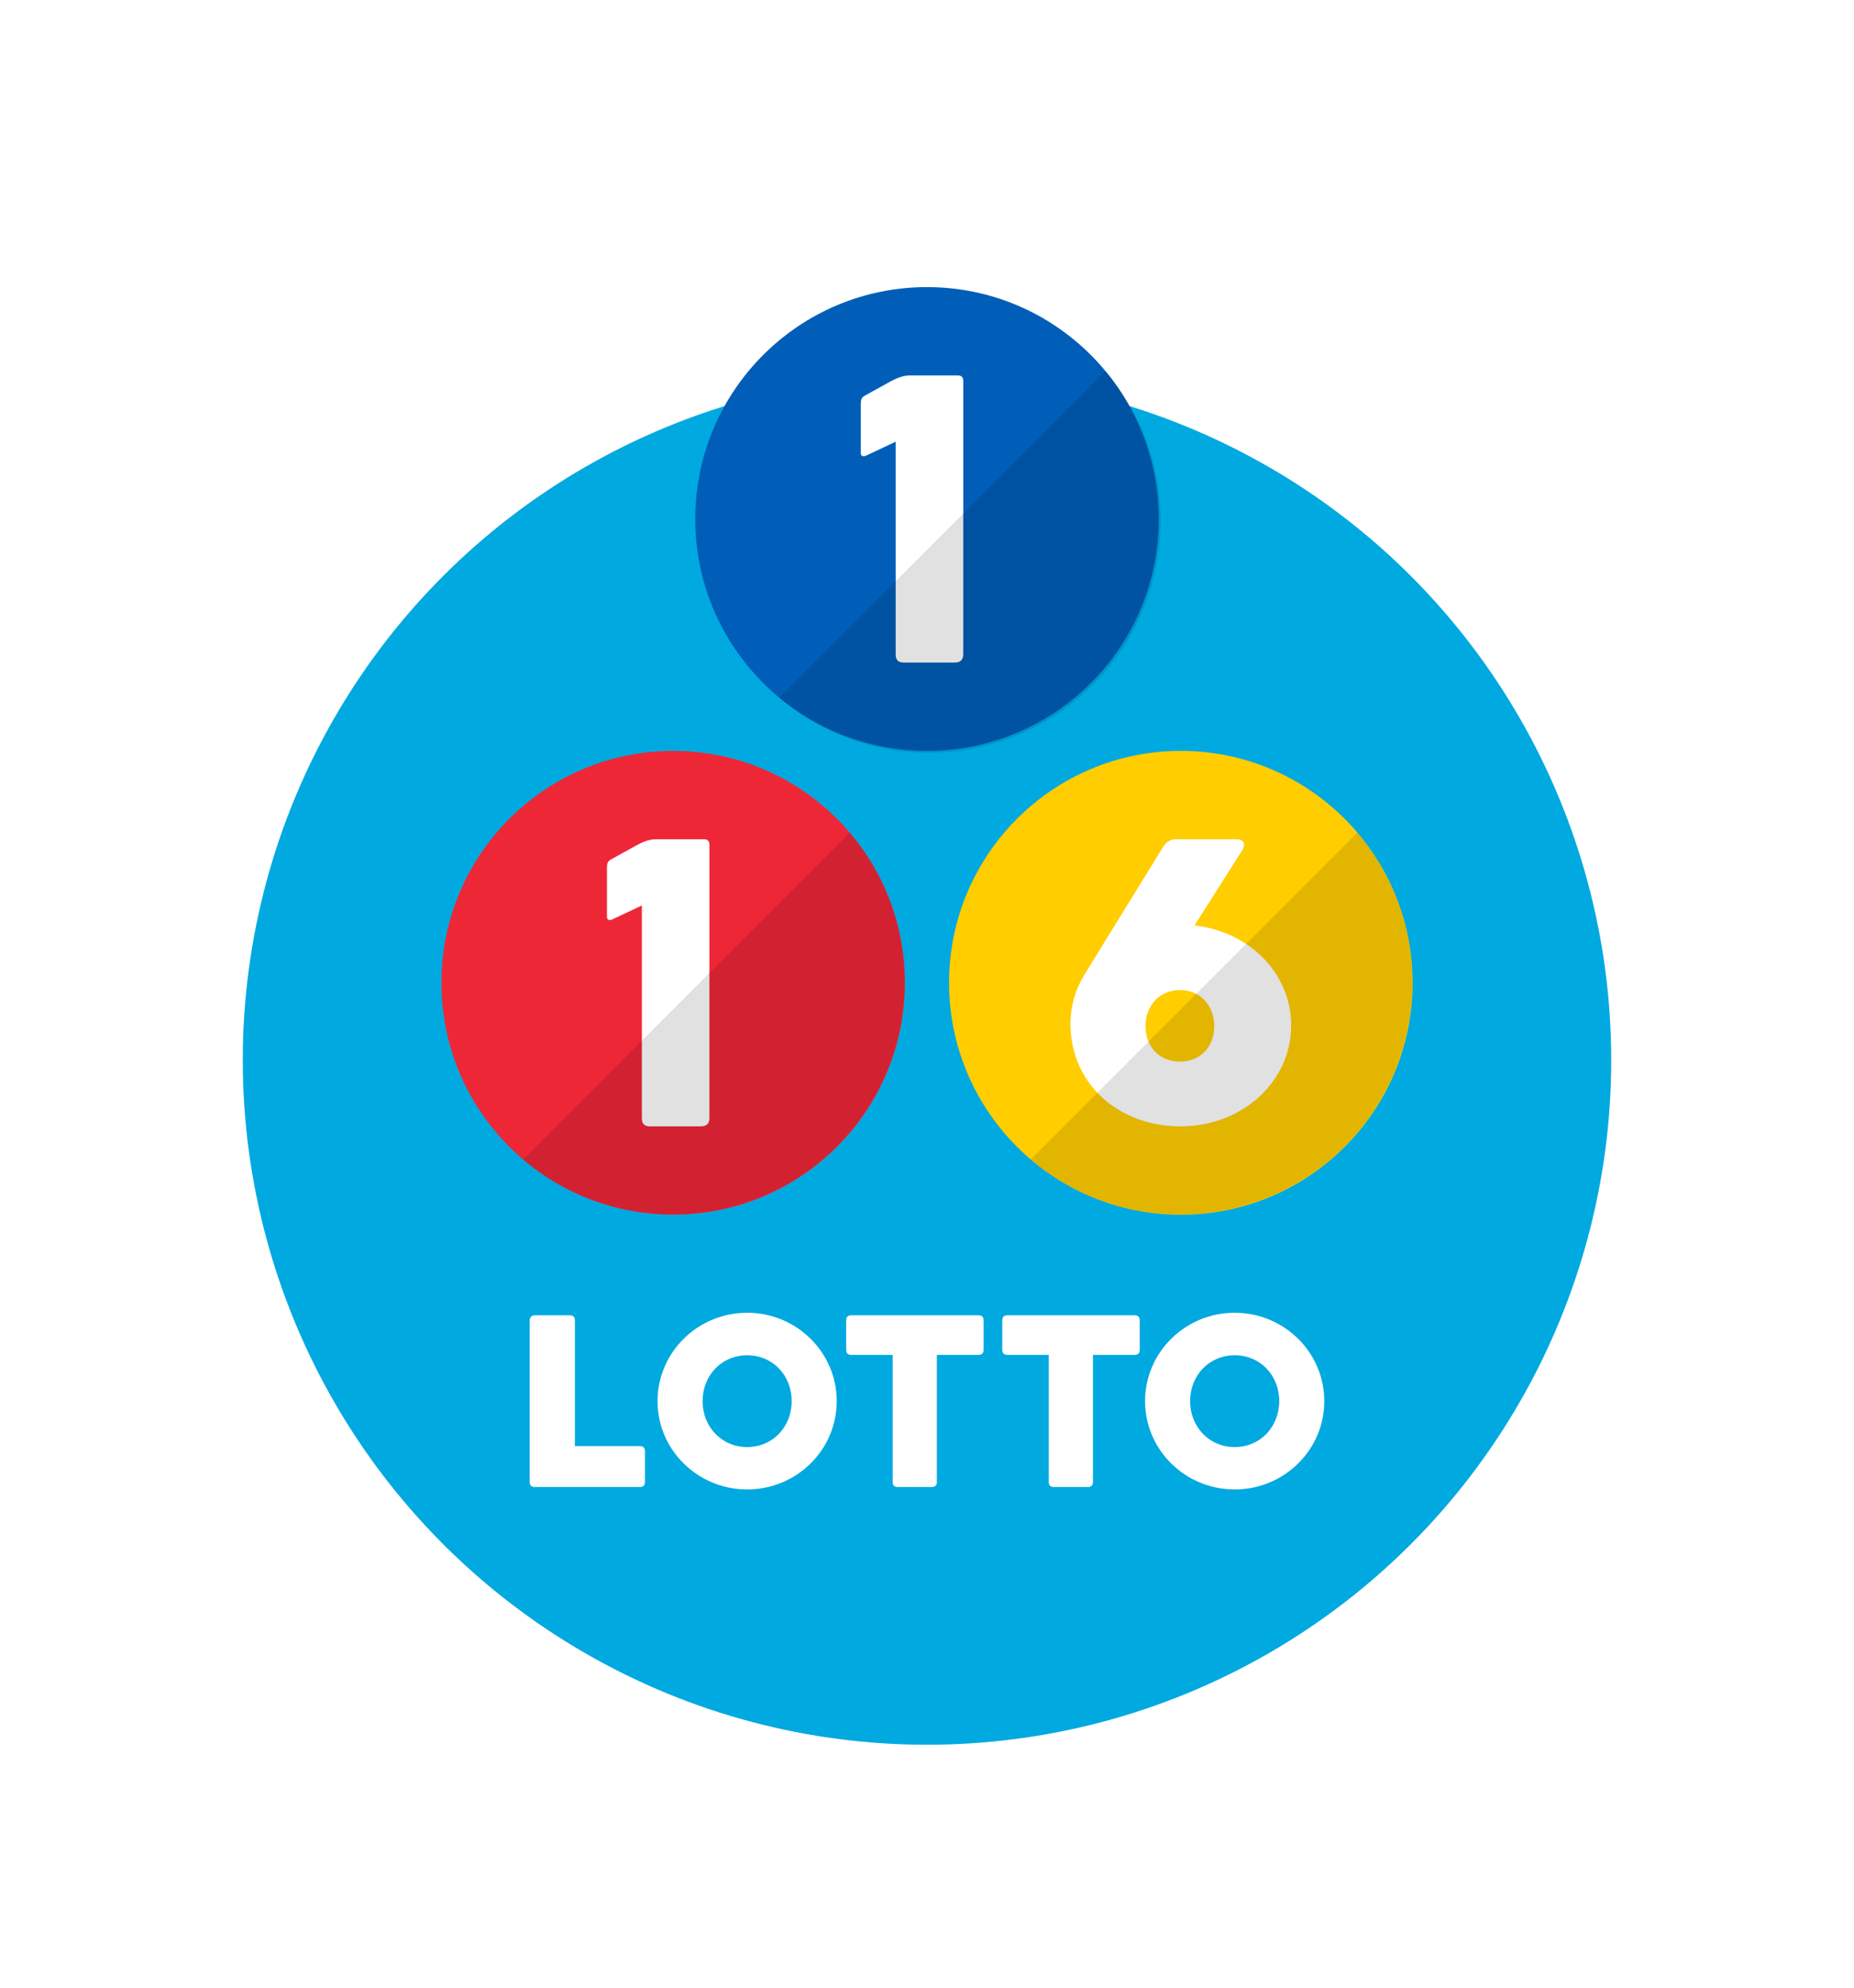 <svg width="84" height="90" viewBox="0 0 84 90" fill="none" xmlns="http://www.w3.org/2000/svg">
<g filter="url(#filter0_d_27_214406)">
<circle cx="42" cy="45" r="31.5" fill="#00A9E0" stroke="white"/>
<path fill-rule="evenodd" clip-rule="evenodd" d="M42 31C47.799 31 52.5 26.299 52.5 20.5C52.5 14.701 47.799 10 42 10C36.201 10 31.5 14.701 31.5 20.5C31.5 26.299 36.201 31 42 31Z" fill="#005EB8"/>
<path d="M41.245 14C41.075 14 40.811 14.018 40.36 14.264L39.204 14.902C39 15.003 39 15.14 39 15.349V17.51C39 17.647 39.085 17.692 39.247 17.628L40.581 16.999V26.635C40.581 26.818 40.641 27 40.947 27H43.26C43.515 27 43.642 26.872 43.642 26.617V14.337C43.642 14.219 43.668 14 43.396 14H41.245Z" fill="white"/>
<path fill-rule="evenodd" clip-rule="evenodd" d="M64 41.5C64 47.299 59.299 52 53.5 52C47.701 52 43 47.299 43 41.5C43 35.701 47.701 31 53.5 31C59.299 31 64 35.701 64 41.5Z" fill="#FFCD00"/>
<path d="M49.119 41.154C48.709 41.837 48.5 42.557 48.5 43.349C48.5 46.084 50.681 48 53.49 48C56.281 48 58.5 45.976 58.5 43.43C58.5 41.523 57.262 39.939 55.51 39.246C55.062 39.075 54.605 38.95 54.119 38.904L56.291 35.486C56.395 35.315 56.452 35 55.995 35H53.281C52.976 35 52.805 35.162 52.662 35.405L49.119 41.154ZM51.9 43.457C51.9 42.566 52.51 41.828 53.462 41.828C54.414 41.828 55.014 42.566 55.014 43.457C55.014 44.374 54.414 45.067 53.462 45.067C52.51 45.067 51.9 44.374 51.9 43.457Z" fill="white"/>
<path fill-rule="evenodd" clip-rule="evenodd" d="M30.5 52C36.299 52 41 47.299 41 41.5C41 35.701 36.299 31 30.5 31C24.701 31 20 35.701 20 41.5C20 47.299 24.701 52 30.5 52Z" fill="#EE2737"/>
<path d="M29.745 35C29.575 35 29.311 35.018 28.86 35.264L27.704 35.903C27.5 36.003 27.5 36.14 27.5 36.349V38.51C27.5 38.647 27.585 38.692 27.747 38.628L29.081 37.999V47.635C29.081 47.818 29.141 48 29.447 48H31.76C32.015 48 32.142 47.872 32.142 47.617V35.337C32.142 35.219 32.168 35 31.896 35H29.745Z" fill="white"/>
<path opacity="0.6" d="M23.699 49.498C25.529 51.048 27.896 51.983 30.482 51.983C36.281 51.983 40.982 47.282 40.982 41.483C40.982 38.897 40.048 36.53 38.498 34.7L23.699 49.498Z" fill="black" fill-opacity="0.2"/>
<path opacity="0.6" d="M46.7 49.498C48.53 51.048 50.898 51.983 53.483 51.983C59.282 51.983 63.983 47.282 63.983 41.483C63.983 38.897 63.049 36.53 61.499 34.7L46.7 49.498Z" fill="black" fill-opacity="0.2"/>
<path opacity="0.6" d="M35.301 28.598C37.13 30.148 39.498 31.083 42.084 31.083C47.883 31.083 52.584 26.382 52.584 20.583C52.584 17.997 51.649 15.63 50.099 13.8L35.301 28.598Z" fill="black" fill-opacity="0.2"/>
<path d="M51.88 60.443C51.88 58.235 53.7 56.44 55.94 56.44C58.18 56.44 60 58.235 60 60.443C60 62.652 58.18 64.44 55.94 64.44C53.7 64.44 51.88 62.652 51.88 60.443ZM53.921 60.443C53.921 61.594 54.773 62.521 55.94 62.521C57.113 62.521 57.959 61.594 57.959 60.443C57.959 59.287 57.113 58.365 55.94 58.365C54.773 58.365 53.921 59.287 53.921 60.443Z" fill="white"/>
<path d="M45.41 58.114V56.789C45.41 56.631 45.488 56.555 45.642 56.555H51.406C51.561 56.555 51.638 56.631 51.638 56.789V58.114C51.638 58.273 51.561 58.349 51.406 58.349H49.52V64.102C49.52 64.255 49.442 64.331 49.282 64.331H47.75C47.595 64.331 47.517 64.255 47.517 64.102V58.349H45.642C45.488 58.349 45.41 58.273 45.41 58.114Z" fill="white"/>
<path d="M38.338 58.114V56.789C38.338 56.631 38.415 56.555 38.57 56.555H44.334C44.488 56.555 44.566 56.631 44.566 56.789V58.114C44.566 58.273 44.488 58.349 44.334 58.349H42.447V64.102C42.447 64.255 42.37 64.331 42.21 64.331H40.678C40.523 64.331 40.445 64.255 40.445 64.102V58.349H38.57C38.415 58.349 38.338 58.273 38.338 58.114Z" fill="white"/>
<path d="M29.791 60.443C29.791 58.235 31.611 56.44 33.851 56.44C36.091 56.44 37.91 58.235 37.91 60.443C37.91 62.652 36.091 64.44 33.851 64.44C31.611 64.44 29.791 62.652 29.791 60.443ZM31.832 60.443C31.832 61.594 32.684 62.521 33.851 62.521C35.023 62.521 35.87 61.594 35.87 60.443C35.87 59.287 35.023 58.365 33.851 58.365C32.684 58.365 31.832 59.287 31.832 60.443Z" fill="white"/>
<path d="M24 64.102V56.789C24 56.636 24.1 56.555 24.227 56.555H25.814C25.969 56.555 26.047 56.631 26.047 56.789V62.477H28.989C29.144 62.477 29.221 62.553 29.221 62.706V64.102C29.221 64.255 29.144 64.331 28.989 64.331H24.227C24.077 64.331 24 64.255 24 64.102Z" fill="white"/>
</g>
<defs>
<filter id="filter0_d_27_214406" x="0" y="0" width="84" height="90" filterUnits="userSpaceOnUse" color-interpolation-filters="sRGB">
<feFlood flood-opacity="0" result="BackgroundImageFix"/>
<feColorMatrix in="SourceAlpha" type="matrix" values="0 0 0 0 0 0 0 0 0 0 0 0 0 0 0 0 0 0 127 0" result="hardAlpha"/>
<feOffset dy="3"/>
<feGaussianBlur stdDeviation="5"/>
<feColorMatrix type="matrix" values="0 0 0 0 0 0 0 0 0 0.369 0 0 0 0 0.722 0 0 0 0.15 0"/>
<feBlend mode="normal" in2="BackgroundImageFix" result="effect1_dropShadow_27_214406"/>
<feBlend mode="normal" in="SourceGraphic" in2="effect1_dropShadow_27_214406" result="shape"/>
</filter>
</defs>
</svg>
